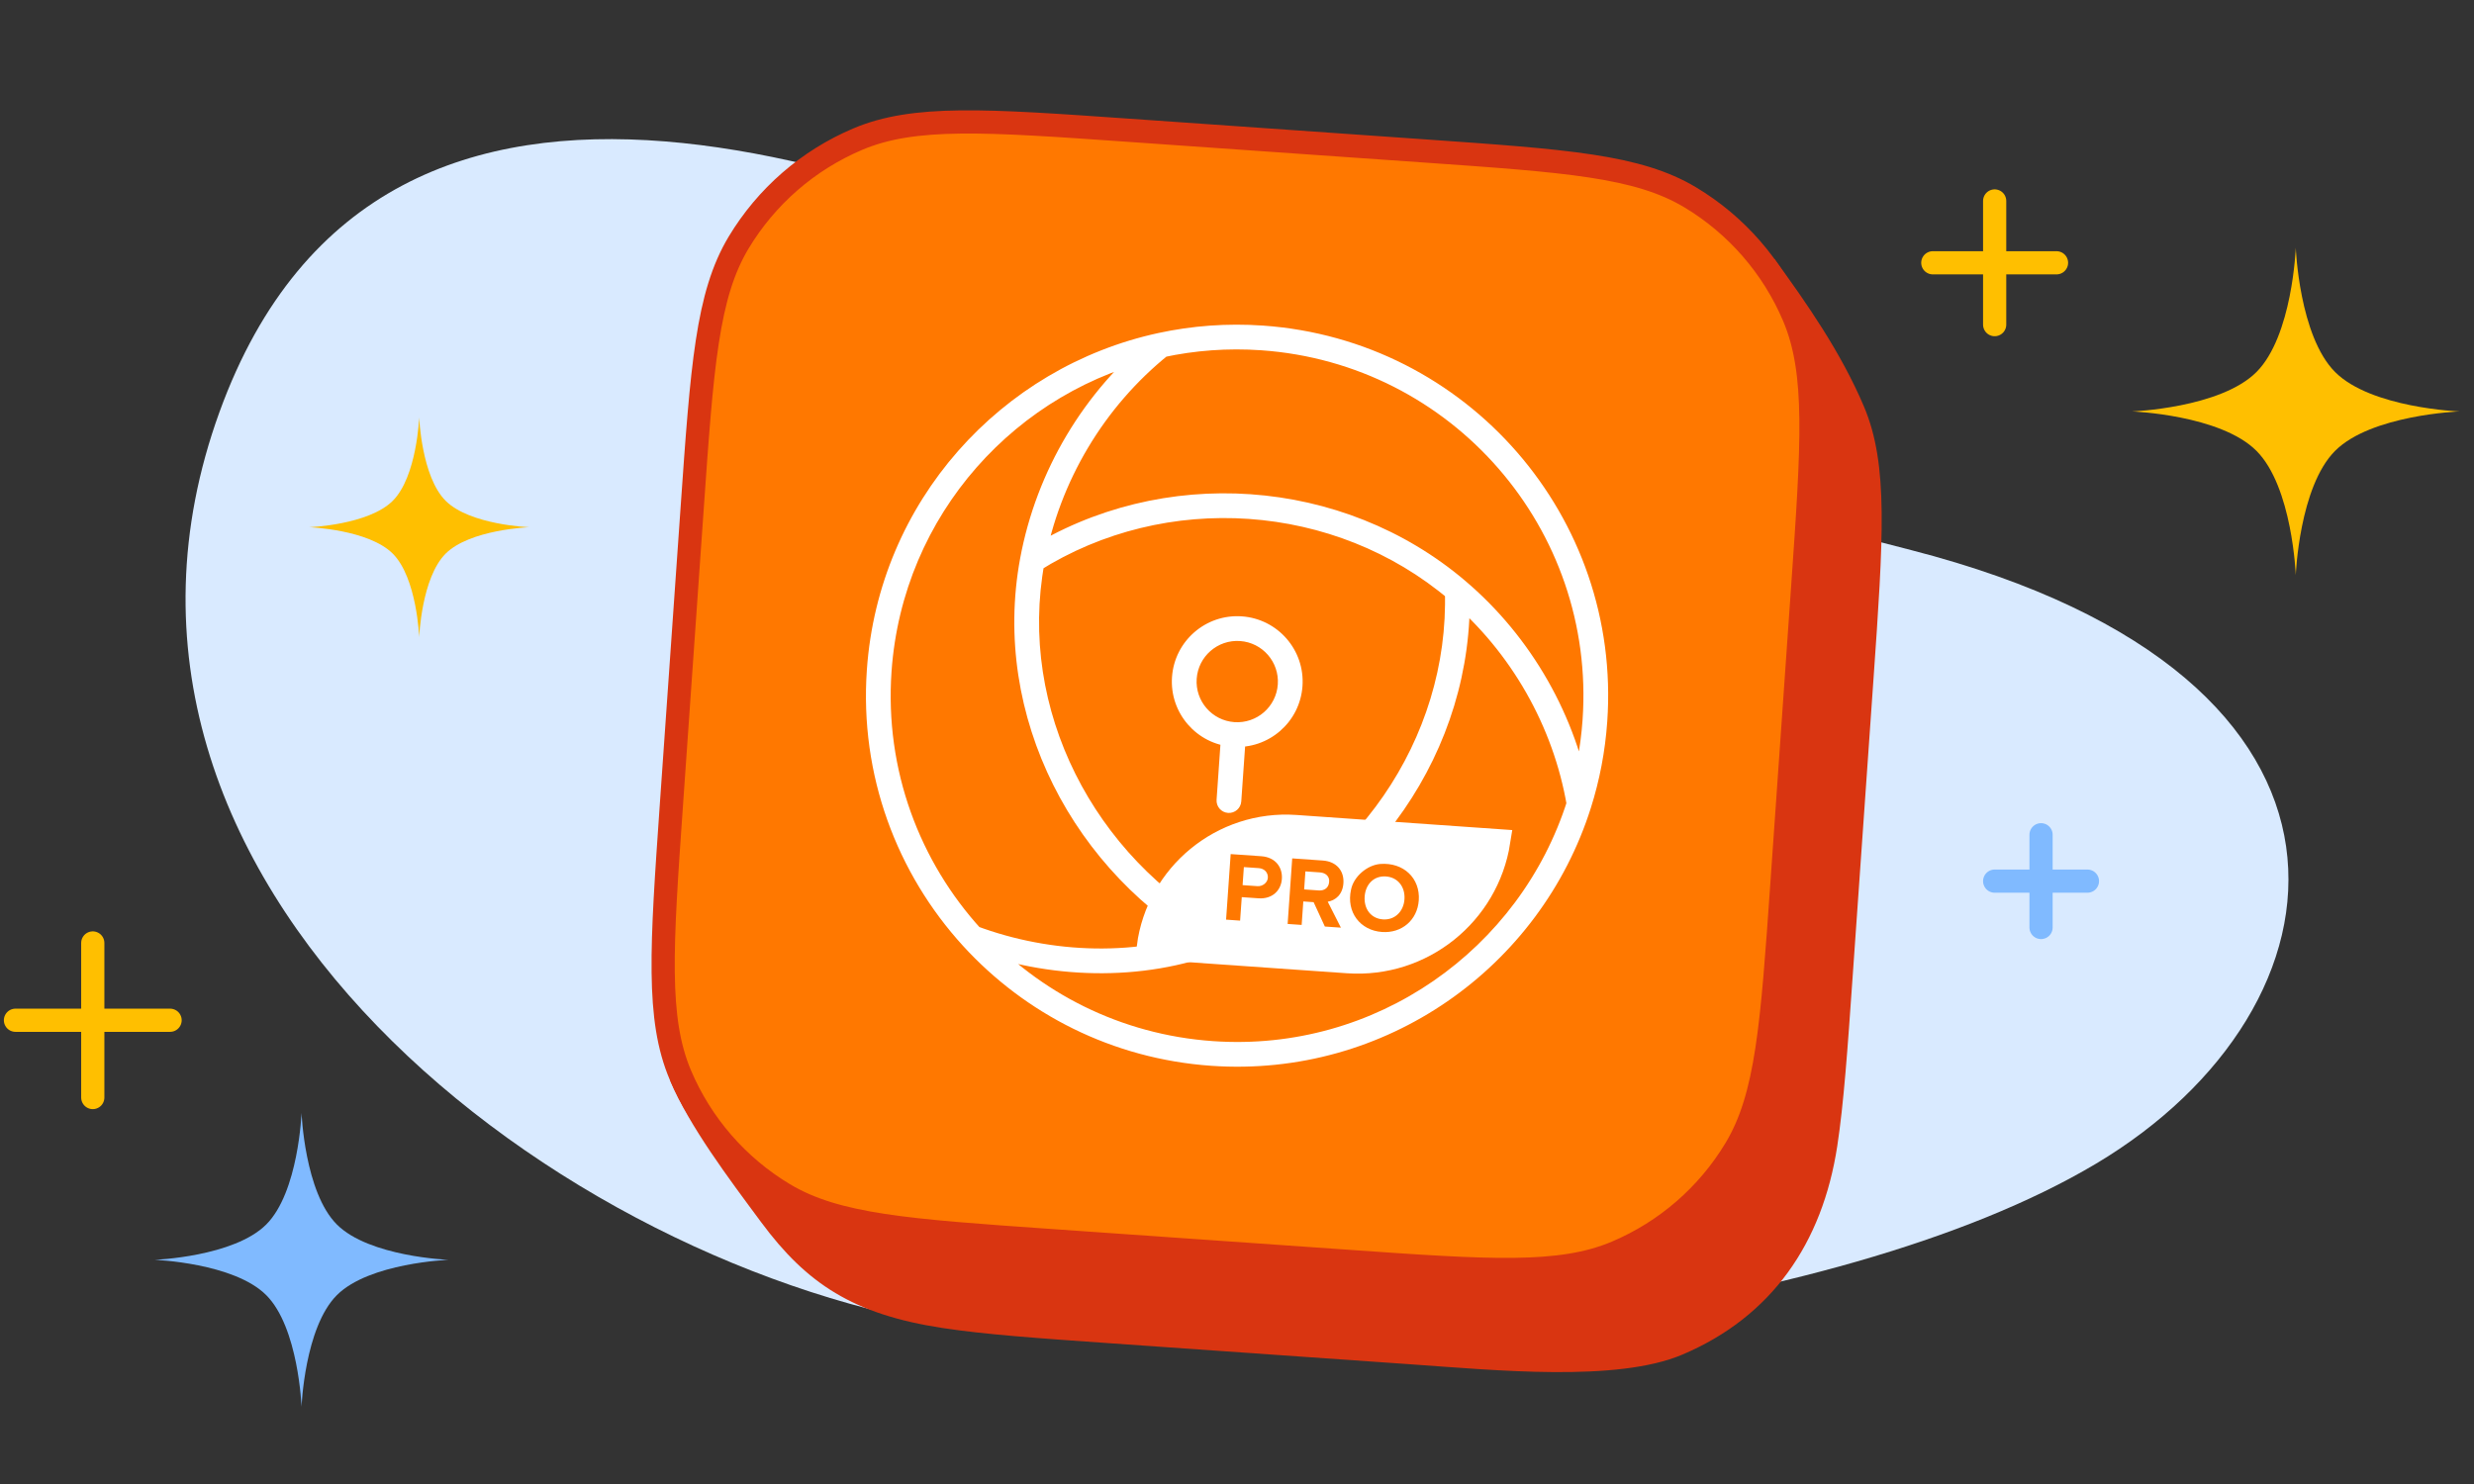 <svg width="160" height="96" viewBox="0 0 160 96" fill="none" xmlns="http://www.w3.org/2000/svg">
<rect x="0" y="0" width="160" height="96" fill="#333333" stroke="none"/>
<path d="M14.192 26.658C3.099 57.258 36.416 82.206 62.414 85.934C84.068 89.039 118.68 85.321 135.537 75.289C152.394 65.258 155.48 43.798 123.627 35.593C113.09 32.879 96.759 28.496 77.925 20.069C59.09 11.642 24.88 -2.825 14.192 26.658Z" fill="#D9EAFF"/>
<path d="M129 13V21M133 17L125 17" stroke="#FFBF00" stroke-width="1.5" stroke-linecap="round" stroke-linejoin="round"/>
<path d="M132 54V60M135 57L129 57" stroke="#80BAFF" stroke-width="1.5" stroke-linecap="round" stroke-linejoin="round"/>
<path d="M6 61V71M11 66L1 66" stroke="#FFBF00" stroke-width="1.5" stroke-linecap="round" stroke-linejoin="round"/>
<path d="M19.502 71.995C19.502 71.995 19.696 77.122 21.787 79.213C23.878 81.303 29.005 81.498 29.005 81.498C29.005 81.498 23.878 81.691 21.787 83.782C19.696 85.873 19.502 91 19.502 91C19.502 91 19.308 85.873 17.218 83.782C15.127 81.691 10 81.498 10 81.498C10 81.498 15.127 81.303 17.218 79.213C19.308 77.122 19.502 71.995 19.502 71.995Z" fill="#80BAFF"/>
<path d="M27.11 26.995C27.11 26.995 27.256 30.832 28.82 32.396C30.384 33.96 34.221 34.105 34.221 34.105C34.221 34.105 30.384 34.251 28.82 35.815C27.256 37.379 27.11 41.216 27.11 41.216C27.11 41.216 26.965 37.379 25.401 35.815C23.837 34.251 20 34.105 20 34.105C20 34.105 23.837 33.96 25.401 32.396C26.965 30.832 27.11 26.995 27.11 26.995Z" fill="#FFBF00"/>
<path d="M148.474 16.027C148.474 16.027 148.69 21.741 151.02 24.07C153.349 26.4 159.063 26.616 159.063 26.616C159.063 26.616 153.349 26.832 151.02 29.162C148.69 31.491 148.474 37.205 148.474 37.205C148.474 37.205 148.258 31.491 145.928 29.162C143.599 26.832 137.885 26.616 137.885 26.616C137.885 26.616 143.599 26.4 145.928 24.07C148.258 21.741 148.474 16.027 148.474 16.027Z" fill="#FFBF00"/>
<path d="M121.692 33.119C121.659 30.321 121.349 28.186 120.541 26.284C119.064 22.803 116.833 19.596 114.75 16.741L43.346 69.917C44.604 72.88 47.093 76.187 49.237 79.079C52.174 83.039 55.184 85.029 60.957 85.909C63.714 86.33 67.109 86.568 71.811 86.897L91.084 88.246C96.731 88.64 104.561 89.429 108.805 87.629C114.587 85.175 117.862 80.423 118.822 74.132C119.242 71.374 119.49 67.839 119.809 63.277L121.158 44.005L121.16 43.978C121.477 39.443 121.724 35.903 121.692 33.119Z" fill="#D93511"/>
<path d="M44.761 32.918C45.405 23.699 45.728 19.09 47.768 15.694C49.563 12.707 52.257 10.365 55.465 9.004C59.111 7.456 63.72 7.778 72.939 8.423L92.093 9.762C101.312 10.407 105.921 10.729 109.317 12.769C112.303 14.564 114.645 17.258 116.007 20.466C117.555 24.112 117.232 28.722 116.588 37.94L115.248 57.094C114.604 66.313 114.282 70.922 112.241 74.318C110.447 77.305 107.752 79.647 104.545 81.008C100.898 82.556 96.289 82.234 87.07 81.589L67.916 80.25C58.698 79.605 54.088 79.283 50.693 77.243C47.706 75.448 45.364 72.754 44.002 69.546C42.455 65.9 42.777 61.29 43.421 52.072L44.761 32.918Z" fill="#FF7800" stroke="#D93511" stroke-width="1.5"/>
<path d="M78.68 51.734C78.649 52.174 78.981 52.557 79.422 52.587C79.862 52.618 80.245 52.286 80.276 51.845L79.478 51.789L78.68 51.734ZM66.764 36.262L65.977 36.116L66.764 36.262ZM102.124 52.015L102.887 52.256L102.124 52.015ZM75.081 22.326L74.912 21.544L75.081 22.326ZM62.876 60.653L62.285 61.192L62.876 60.653ZM83.437 44.33L82.639 44.275C82.537 45.724 81.281 46.816 79.832 46.715L79.776 47.513L79.721 48.311C82.051 48.474 84.072 46.717 84.235 44.386L83.437 44.33ZM79.776 47.513L79.832 46.715C78.384 46.613 77.291 45.357 77.393 43.908L76.595 43.852L75.797 43.796C75.634 46.126 77.391 48.148 79.721 48.311L79.776 47.513ZM76.595 43.852L77.393 43.908C77.494 42.459 78.751 41.367 80.199 41.468L80.255 40.67L80.311 39.872C77.981 39.709 75.96 41.466 75.797 43.796L76.595 43.852ZM80.255 40.67L80.199 41.468C81.648 41.569 82.74 42.826 82.639 44.275L83.437 44.33L84.235 44.386C84.398 42.056 82.641 40.035 80.311 39.872L80.255 40.67ZM79.776 47.513L78.978 47.457L78.68 51.734L79.478 51.789L80.276 51.845L80.575 47.568L79.776 47.513ZM94.244 38.184L93.444 38.209C93.749 47.836 87.532 56.698 78.502 60.042L78.78 60.792L79.058 61.543C88.705 57.97 95.371 48.502 95.043 38.158L94.244 38.184ZM102.124 52.015L102.913 51.882C101.98 46.35 99.037 41.198 94.761 37.574L94.244 38.184L93.726 38.794C97.716 42.176 100.465 46.99 101.336 52.148L102.124 52.015ZM94.244 38.184L93.726 38.794C97.716 42.177 100.464 46.989 101.336 52.148L102.124 52.015L102.913 51.882C101.979 46.349 99.038 41.199 94.761 37.574L94.244 38.184ZM66.764 36.262L67.191 36.939C75.396 31.758 86.333 32.513 93.726 38.794L94.244 38.184L94.762 37.574C86.834 30.839 75.131 30.033 66.337 35.586L66.764 36.262ZM78.78 60.792L79.168 60.092C70.763 55.44 65.793 45.888 67.55 36.408L66.764 36.262L65.977 36.116C64.084 46.329 69.437 56.535 78.393 61.492L78.78 60.792ZM81.622 21.86L81.566 22.659C93.907 23.522 103.212 34.225 102.349 46.567L103.147 46.622L103.945 46.678C104.87 33.456 94.9 21.987 81.678 21.062L81.622 21.86ZM56.86 43.386L57.658 43.441C58.369 33.272 65.763 25.163 75.25 23.108L75.081 22.326L74.912 21.544C64.748 23.745 56.824 32.432 56.062 43.33L56.86 43.386ZM75.081 22.326L75.25 23.108C77.274 22.67 79.394 22.507 81.566 22.659L81.622 21.86L81.678 21.062C79.353 20.9 77.082 21.074 74.912 21.544L75.081 22.326ZM66.764 36.262L67.55 36.408C68.526 31.146 71.391 26.321 75.582 22.95L75.081 22.326L74.58 21.703C70.088 25.315 67.022 30.48 65.977 36.116L66.764 36.262ZM78.385 68.147L78.441 67.35C72.469 66.932 67.209 64.211 63.467 60.113L62.876 60.653L62.285 61.192C66.294 65.581 71.931 68.498 78.329 68.946L78.385 68.147ZM62.876 60.653L63.467 60.113C59.475 55.743 57.213 49.811 57.658 43.441L56.86 43.386L56.062 43.33C55.585 50.154 58.01 56.512 62.285 61.192L62.876 60.653ZM78.78 60.792L78.492 60.046C73.662 61.91 68.019 61.722 63.156 59.904L62.876 60.653L62.596 61.402C67.78 63.341 73.83 63.56 79.068 61.539L78.78 60.792ZM103.147 46.622L102.349 46.567C102.222 48.376 101.885 50.119 101.362 51.774L102.124 52.015L102.887 52.256C103.448 50.482 103.81 48.614 103.945 46.678L103.147 46.622ZM102.124 52.015L101.362 51.774C98.314 61.417 88.973 68.086 78.441 67.35L78.385 68.147L78.329 68.946C89.616 69.735 99.622 62.588 102.887 52.256L102.124 52.015Z" fill="white"/>
<path d="M83.787 53.518L96.876 54.434C96.144 59.091 91.954 62.497 87.164 62.162L74.315 61.263C74.92 56.622 79.058 53.188 83.787 53.518Z" fill="white" stroke="white" stroke-width="1.6"/>
<path d="M79.591 55.251L81.572 55.389C82.498 55.454 82.954 56.119 82.902 56.859C82.85 57.6 82.289 58.175 81.382 58.111L80.308 58.036L80.201 59.555L79.294 59.491L79.591 55.251ZM81.406 56.159L80.444 56.092L80.362 57.259L81.325 57.326C81.658 57.349 81.992 57.093 81.997 56.759C82.002 56.424 81.758 56.184 81.406 56.159Z" fill="#FF7800"/>
<path d="M84.955 58.361L84.288 58.315L84.182 59.833L83.275 59.77L83.571 55.529L85.552 55.668C86.441 55.73 86.938 56.342 86.882 57.138C86.829 57.897 86.339 58.253 85.868 58.332L86.719 60.01L85.682 59.938L84.955 58.361ZM85.368 56.436L84.424 56.37L84.343 57.537L85.287 57.603C85.657 57.629 85.932 57.425 85.958 57.054C86.001 56.704 85.739 56.462 85.368 56.436Z" fill="#FF7800"/>
<path d="M89.26 55.89C90.775 55.773 91.856 56.816 91.756 58.242C91.667 59.52 90.657 60.379 89.38 60.29C87.973 60.192 87.05 59.011 87.376 57.545C87.547 56.701 88.417 55.962 89.26 55.89ZM89.631 56.698C88.853 56.644 88.312 57.201 88.256 57.997C88.201 58.794 88.659 59.421 89.437 59.475C90.215 59.53 90.776 58.955 90.83 58.177C90.886 57.381 90.409 56.752 89.631 56.698Z" fill="#FF7800"/>
</svg>
